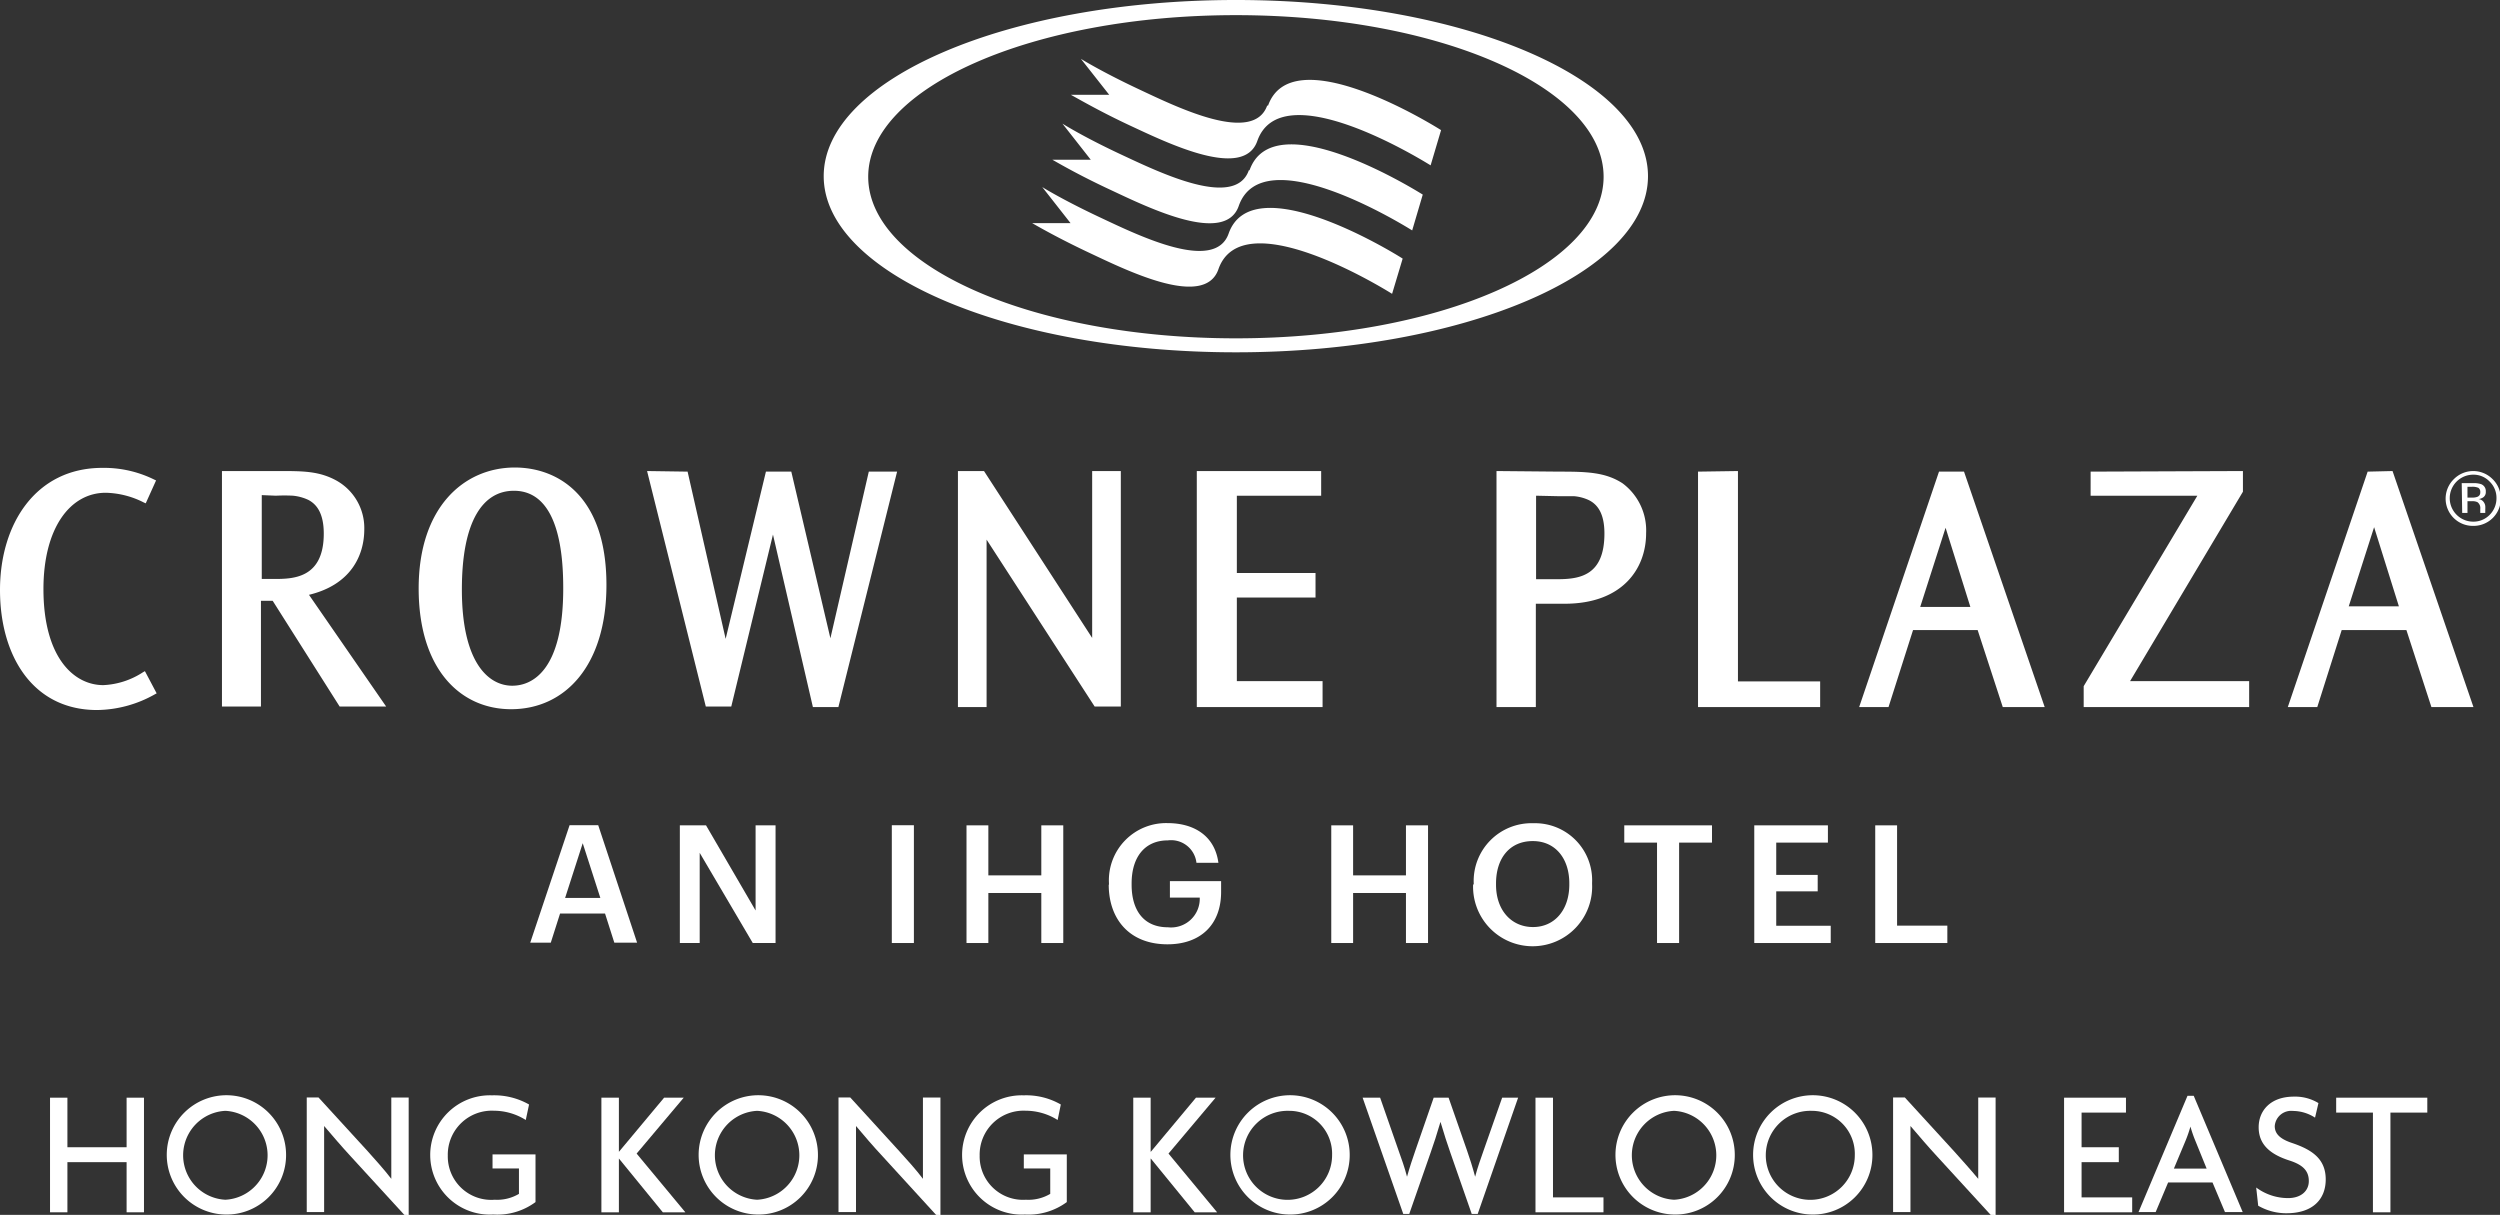 <svg id="Layer_1" data-name="Layer 1" xmlns="http://www.w3.org/2000/svg" viewBox="0 0 212.88 103.45"><rect x="0" y="0" width="212.88" height="103.45" fill="#333333" stroke="none"/><defs><style>.cls-1{fill:#fff;}</style></defs><polygon class="cls-1" points="10.78 103.23 10.78 98.96 5.74 98.96 5.74 103.23 4.26 103.23 4.26 93.47 5.74 93.47 5.74 97.69 10.78 97.69 10.78 93.47 12.26 93.47 12.26 103.23 10.78 103.23"/><path class="cls-1" d="M872.57,591.21a5.08,5.08,0,1,1,5.17-5.08,5.06,5.06,0,0,1-5.17,5.08m0-8.83a3.79,3.79,0,0,0,0,7.57,3.79,3.79,0,0,0,0-7.57" transform="translate(-853.38 -487.79)"/><path class="cls-1" d="M887.81,591.24l-4.58-5c-.73-.79-1.57-1.77-2.25-2.57l0,0c0,.88,0,1.71,0,2.44V591H879.5v-9.76h1l4.2,4.59c.56.63,1.45,1.61,2,2.34h0c0-.75,0-1.6,0-2.3v-4.62h1.48v10Z" transform="translate(-853.38 -487.79)"/><path class="cls-1" d="M895.36,591.21a5.08,5.08,0,1,1-.09-10.15,6,6,0,0,1,3.16.78l-.28,1.32a5.12,5.12,0,0,0-2.71-.79,3.75,3.75,0,0,0-3.93,3.82,3.7,3.7,0,0,0,4,3.76,3.64,3.64,0,0,0,2.06-.5v-2.16h-2.25v-1.2h3.66v4.06a5.46,5.46,0,0,1-3.57,1.06" transform="translate(-853.38 -487.79)"/><polygon class="cls-1" points="56.44 103.23 52.71 98.66 52.7 98.66 52.7 103.23 51.21 103.23 51.21 93.47 52.7 93.47 52.7 98.07 52.71 98.07 56.55 93.47 58.22 93.47 54.21 98.23 58.36 103.23 56.44 103.23"/><path class="cls-1" d="M917.85,591.21a5.08,5.08,0,1,1,5.18-5.08,5.06,5.06,0,0,1-5.18,5.08m0-8.83a3.79,3.79,0,0,0,0,7.57,3.79,3.79,0,0,0,0-7.57" transform="translate(-853.38 -487.79)"/><path class="cls-1" d="M933.09,591.24l-4.57-5c-.74-.79-1.58-1.77-2.25-2.57l0,0c0,.88,0,1.71,0,2.44V591h-1.49v-9.76h1l4.19,4.59c.57.63,1.46,1.61,2,2.34h0c0-.75,0-1.6,0-2.3v-4.62h1.49v10Z" transform="translate(-853.38 -487.79)"/><path class="cls-1" d="M940.65,591.21a5.08,5.08,0,1,1-.09-10.15,5.91,5.91,0,0,1,3.15.78l-.27,1.32a5.14,5.14,0,0,0-2.71-.79,3.74,3.74,0,0,0-3.93,3.82,3.69,3.69,0,0,0,3.94,3.76,3.65,3.65,0,0,0,2.07-.5v-2.16h-2.25v-1.2h3.66v4.06a5.5,5.5,0,0,1-3.57,1.06" transform="translate(-853.38 -487.79)"/><polygon class="cls-1" points="101.73 103.23 98 98.66 97.98 98.66 97.98 103.23 96.5 103.23 96.5 93.47 97.98 93.47 97.98 98.07 98 98.07 101.84 93.47 103.51 93.47 99.5 98.23 103.64 103.23 101.73 103.23"/><path class="cls-1" d="M963.14,591.21a5.08,5.08,0,1,1,5.17-5.08,5.06,5.06,0,0,1-5.17,5.08m0-8.83a3.79,3.79,0,1,0,3.67,3.77,3.65,3.65,0,0,0-3.67-3.77" transform="translate(-853.38 -487.79)"/><path class="cls-1" d="M979.21,591.16h-.51l-1.82-5.22c-.26-.75-.53-1.56-.84-2.62h0c-.31,1.06-.58,1.89-.84,2.62l-1.82,5.22h-.51l-3.46-9.9h1.49l1.57,4.5c.23.64.52,1.44.72,2.23h0c.22-.79.48-1.57.71-2.23l1.56-4.5h1.27l1.57,4.5c.22.62.48,1.44.69,2.23h0c.2-.78.51-1.62.72-2.23l1.58-4.5h1.36Z" transform="translate(-853.38 -487.79)"/><polygon class="cls-1" points="130.75 103.23 130.75 93.47 132.24 93.47 132.24 101.96 136.54 101.96 136.54 103.23 130.75 103.23"/><path class="cls-1" d="M995.93,591.21a5.08,5.08,0,1,1,5.17-5.08,5.06,5.06,0,0,1-5.17,5.08m0-8.83a3.79,3.79,0,0,0,0,7.57,3.79,3.79,0,0,0,0-7.57" transform="translate(-853.38 -487.79)"/><path class="cls-1" d="M1007.65,591.21a5.08,5.08,0,1,1,5.17-5.08,5.06,5.06,0,0,1-5.17,5.08m0-8.83a3.79,3.79,0,1,0,3.67,3.77,3.66,3.66,0,0,0-3.67-3.77" transform="translate(-853.38 -487.79)"/><path class="cls-1" d="M1022.89,591.24l-4.58-5c-.73-.79-1.57-1.77-2.25-2.57l0,0c0,.88,0,1.71,0,2.44V591h-1.48v-9.76h1l4.2,4.59c.56.63,1.45,1.61,2.05,2.34h0c0-.75,0-1.6,0-2.3v-4.62h1.48v10Z" transform="translate(-853.38 -487.79)"/><polygon class="cls-1" points="175.76 103.23 175.76 93.47 181.03 93.47 181.03 94.74 177.25 94.74 177.25 97.69 180.42 97.69 180.42 98.96 177.25 98.96 177.25 101.96 181.56 101.96 181.56 103.23 175.76 103.23"/><path class="cls-1" d="M1042.84,591l-1.06-2.52H1038l-1.06,2.52h-1.46l4.17-9.9h.53l4.17,9.9Zm-2.53-6.09a10.93,10.93,0,0,1-.41-1.19h0a10.93,10.93,0,0,1-.41,1.19l-1,2.39h2.79Z" transform="translate(-853.38 -487.79)"/><path class="cls-1" d="M1048.14,591.1a4.78,4.78,0,0,1-2.47-.64l-.17-1.55a4.55,4.55,0,0,0,2.72.9c1.06,0,1.76-.58,1.76-1.45s-.5-1.38-1.65-1.75c-1.72-.55-2.62-1.42-2.62-2.83s1-2.61,3-2.61a3.81,3.81,0,0,1,2.09.55l-.29,1.24a3.48,3.48,0,0,0-1.87-.57,1.4,1.4,0,0,0-1.56,1.29c0,.7.52,1.13,1.54,1.46,1.66.57,2.8,1.35,2.8,3.08s-1.15,2.88-3.33,2.88" transform="translate(-853.38 -487.79)"/><polygon class="cls-1" points="203.55 94.74 203.55 103.23 202.06 103.23 202.06 94.74 198.93 94.74 198.93 93.47 206.69 93.47 206.69 94.74 203.55 94.74"/><path class="cls-1" d="M901.88,558.06h2.44l3.31,10h-1.94l-.79-2.48h-3.83l-.79,2.48h-1.75Zm-.38,6.19h3L903,559.59Z" transform="translate(-853.38 -487.79)"/><polygon class="cls-1" points="57.89 70.28 60.12 70.28 64.34 77.53 64.34 70.28 66.04 70.28 66.04 80.3 64.1 80.3 59.58 72.62 59.58 80.3 57.89 80.3 57.89 70.28"/><rect class="cls-1" x="75.94" y="70.27" width="1.88" height="10.03"/><polygon class="cls-1" points="82.3 70.28 84.16 70.28 84.16 74.54 88.67 74.54 88.67 70.28 90.54 70.28 90.54 80.3 88.67 80.3 88.67 76.04 84.16 76.04 84.16 80.3 82.3 80.3 82.3 70.28"/><path class="cls-1" d="M947.81,563.14V563a4.87,4.87,0,0,1,5-5.12c2.14,0,4,1,4.32,3.38h-1.87a2.17,2.17,0,0,0-2.43-1.91c-2,0-3.09,1.46-3.09,3.66v.12c0,2.14,1,3.62,3.09,3.62a2.44,2.44,0,0,0,2.71-2.53H953v-1.4h4.36v.92c0,2.78-1.74,4.46-4.57,4.46-3.22,0-5-2.13-5-5.09" transform="translate(-853.38 -487.79)"/><polygon class="cls-1" points="113.36 70.28 115.22 70.28 115.22 74.54 119.72 74.54 119.72 70.28 121.6 70.28 121.6 80.3 119.72 80.3 119.72 76.04 115.22 76.04 115.22 80.3 113.36 80.3 113.36 70.28"/><path class="cls-1" d="M978.87,563.14V563a4.92,4.92,0,0,1,5.08-5.11,4.86,4.86,0,0,1,5,5.07v.11a5.07,5.07,0,1,1-10.13,0m8.19,0V563c0-2.06-1.15-3.59-3.11-3.59s-3.13,1.45-3.13,3.61v.11c0,2.19,1.33,3.6,3.15,3.6s3.09-1.44,3.09-3.62" transform="translate(-853.38 -487.79)"/><polygon class="cls-1" points="141.1 71.75 138.31 71.75 138.31 70.28 145.78 70.28 145.78 71.75 142.98 71.75 142.98 80.3 141.1 80.3 141.1 71.75"/><polygon class="cls-1" points="149.38 70.28 155.65 70.28 155.65 71.75 151.25 71.75 151.25 74.5 154.78 74.5 154.78 75.9 151.25 75.9 151.25 78.83 155.89 78.83 155.89 80.3 149.38 80.3 149.38 70.28"/><polygon class="cls-1" points="159.68 70.28 161.54 70.28 161.54 78.82 165.82 78.82 165.82 80.3 159.68 80.3 159.68 70.28"/><path class="cls-1" d="M892.71,538c0,6.21,2.26,8.18,4.29,8.18,1.73,0,4.34-1.33,4.34-8.27,0-2.57-.25-8.33-4.2-8.33-2.63,0-4.43,2.56-4.43,8.39Zm-3.68-.1c0-6.92,3.86-10.3,8.19-10.3,3.54,0,7.8,2.28,7.8,10,0,6.85-3.51,10.58-8.12,10.58-4.31,0-7.87-3.39-7.87-10.29Zm19.45-10,5,20.05h2.17l3.55-14.64L922.6,548h2.17l5-20.05h-2.41l-3.27,14.19-3.33-14.19H918.6l-3.43,14.24-3.24-14.24Zm26.47,0V548h2.44V533.74l9.2,14.21h2.23V527.9h-2.44v14.21l-9.21-14.21Zm20.34,0V548H966v-2.21h-7.3v-7.12h6.7v-2.09h-6.7V530h7.18V527.9Zm-88.62.8-.15-.07a9.66,9.66,0,0,0-4.43-1c-5.67,0-8.71,4.78-8.71,10.4s2.8,10.22,8.26,10.22a10.19,10.19,0,0,0,4.93-1.34l.15-.08-1-1.89-.16.09a6.72,6.72,0,0,1-3.38,1.1c-2.54,0-5.1-2.39-5.1-8.18,0-5.21,2.28-8.2,5.3-8.2a7.46,7.46,0,0,1,3.25.83l.16.07Zm9,1.25v7.14h1c1.6,0,4.28,0,4.28-3.86,0-1.69-.57-2.48-1.31-2.87a4,4,0,0,0-1.31-.36,14.15,14.15,0,0,0-1.45,0Zm1.41-2.05c2.13,0,3.5,0,5,.84a4.63,4.63,0,0,1,2.32,4.11c0,2.24-1.14,4.73-4.71,5.59l6.57,9.51H882.3l-5.7-9h-1v9h-3.32V527.9Zm188.3.9a1.92,1.92,0,0,1,.58,1.41,2,2,0,0,1-.58,1.42,1.92,1.92,0,0,1-1.4.58,2,2,0,0,1,0-4,1.89,1.89,0,0,1,1.4.59m.23-.23a2.32,2.32,0,0,0-3.26,0,2.32,2.32,0,0,0,1.63,4,2.32,2.32,0,0,0,1.63-4m-1.29,1.53a1.13,1.13,0,0,1-.42.06h-.41v-.92h.38a1.27,1.27,0,0,1,.55.09.41.41,0,0,1,.16.37.38.38,0,0,1-.26.4m-1.28,1.37h.45v-1h.35a1,1,0,0,1,.5.08.62.62,0,0,1,.24.58v.34h.43a.41.41,0,0,1,0-.16,1.28,1.28,0,0,1,0-.19v-.19a.69.69,0,0,0-.14-.39.6.6,0,0,0-.44-.25,1,1,0,0,0,.37-.13.53.53,0,0,0,.25-.5.63.63,0,0,0-.39-.64,2,2,0,0,0-.7-.09H1063Zm-9.66,7.95h4.27l-2.11-6.74Zm3.73-11.52L1064,548h-3.58l-2.13-6.56h-5.51l-2.08,6.56h-2.51l6.8-20.05ZM984.18,530v7.11H986c1.94,0,4-.33,4-3.89,0-1.7-.58-2.47-1.32-2.84a3.67,3.67,0,0,0-1.3-.34c-.47,0-1,0-1.39,0Zm2-2.05c2.33,0,3.92.05,5.37,1a5,5,0,0,1,2,4.25c0,3-2,6-6.94,6h-2.45V548h-3.35V527.9Zm11.79,0V548h10.4v-2.19h-7V527.9Zm18.92,11.52h4.27l-2.11-6.74Zm3.73-11.52,6.87,20.05h-3.57l-2.14-6.56h-5.5l-2.09,6.56h-2.5l6.8-20.05Zm10.78,0V530h9.09l-9.68,16.22V548h14.09v-2.21h-10.14l9.61-16.13V527.9Zm-70.11-31.19c-1.17,3.33-7.57.21-10.87-1.34-2.43-1.14-4.11-2.08-5-2.62l2.41,3.06h-3.27c1,.55,2.61,1.48,5,2.6,3.31,1.54,9.71,4.67,10.88,1.34,2-5.71,13.61,1.36,14.76,2.07l.89-3c-1.22-.77-12.75-7.75-14.74-2.07m-1.63,5.49c-1.17,3.32-7.57.2-10.87-1.34-2.44-1.14-4.12-2.09-5-2.63l2.41,3.07h-3.27c.94.54,2.61,1.48,5,2.59,3.3,1.55,9.71,4.67,10.87,1.35,2-5.73,13.71,1.42,14.77,2.08l.9-3.05c-1.14-.71-12.75-7.77-14.75-2.07M958,507.68c-1.17,3.33-7.57.21-10.87-1.34-2.43-1.14-4.12-2.08-5-2.62l2.41,3.07h-3.27c.94.54,2.61,1.47,5,2.59,3.29,1.55,9.7,4.67,10.86,1.34,2-5.75,13.83,1.49,14.79,2.09l.9-3C971.71,509.1,960,502,958,507.68m.62-19.89c-19.38,0-35.1,6.73-35.1,15s15.72,15,35.1,15,35.09-6.73,35.09-15-15.71-15-35.09-15m0,28.81c-17.3,0-31.31-6.16-31.31-13.76s14-13.76,31.31-13.76,31.31,6.16,31.31,13.76-14,13.76-31.31,13.76" transform="translate(-853.38 -487.79)"/></svg>
